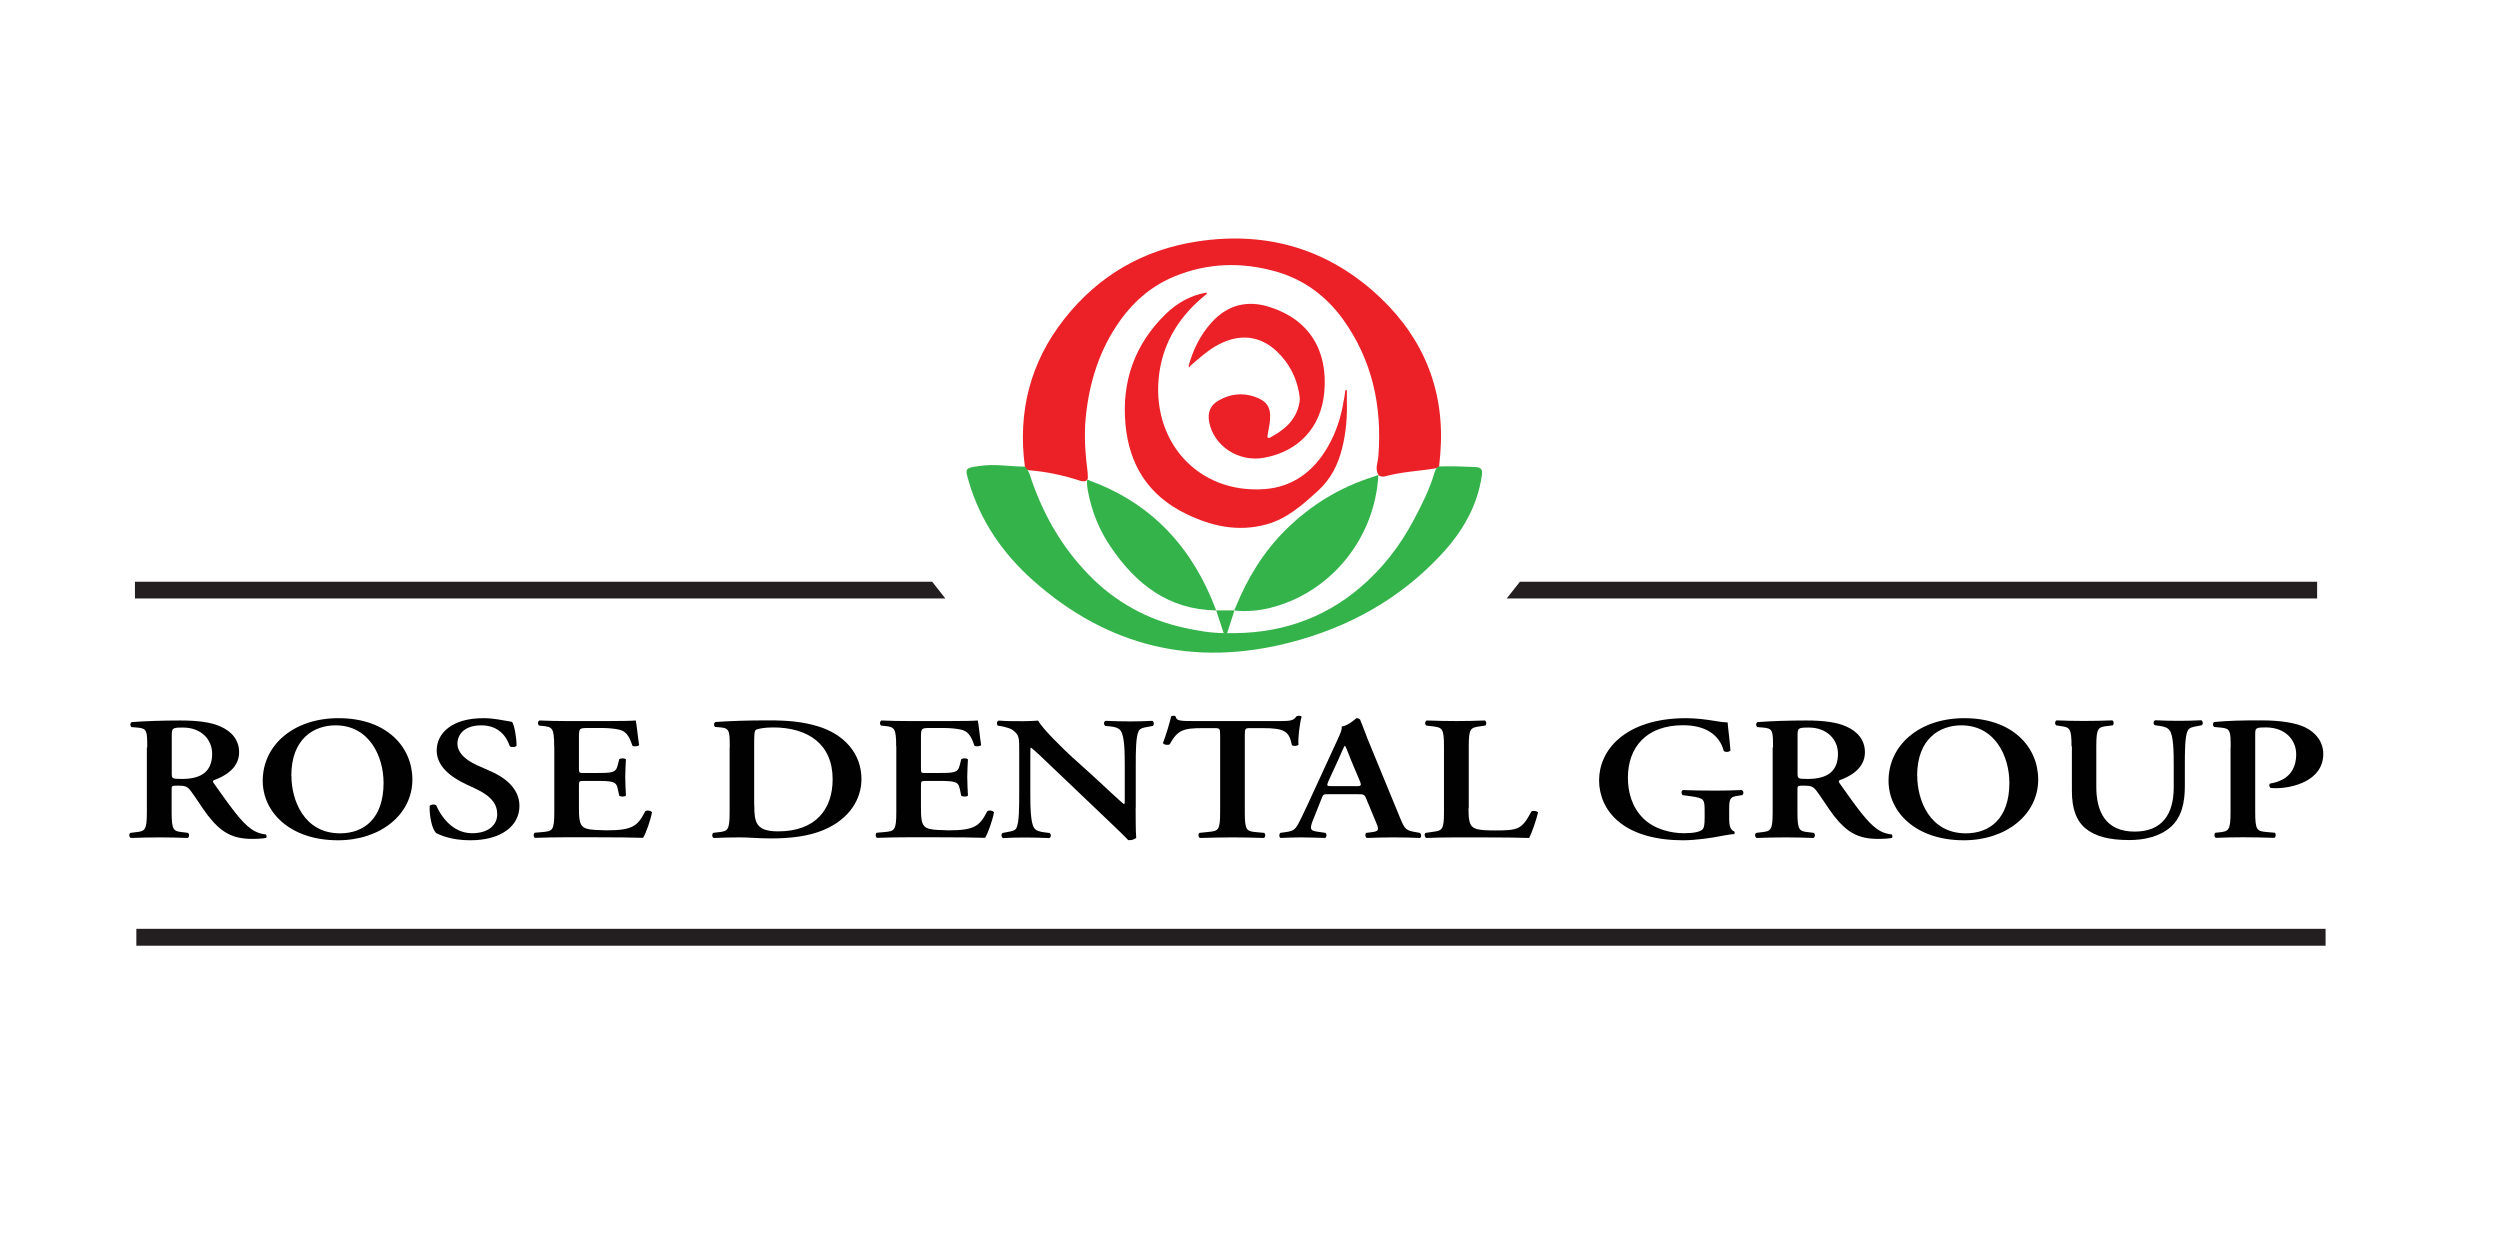 <svg xmlns="http://www.w3.org/2000/svg" id="Layer_1" data-name="Layer 1" width="3in" height="1.5in" viewBox="0 0 216 108"><g><path d="M88.55,40.32c-.63-4.73,.46-9.03,3.42-12.78,2.94-3.72,6.8-5.97,11.49-6.68,6.04-.92,11.39,.67,15.82,4.88,3.82,3.64,5.6,8.17,5.16,13.5-.03,.36-.06,.71-.1,1.07-.05,.07-.12,.11-.2,.14-1.48,.25-2.99,.3-4.45,.7-.18,.05-.37,.04-.55-.06-.39-.54-.09-1.11-.05-1.65,.34-4.33-.52-8.35-3.09-11.9-1.44-1.97-3.35-3.39-5.72-4.07-2.98-.85-5.94-.77-8.82,.42-1.89,.78-3.42,2.06-4.62,3.72-1.82,2.52-2.72,5.36-3.03,8.43-.16,1.61-.04,3.18,.16,4.76,0,.19,.04,.38,.01,.58-.03,.08-.08,.13-.16,.17-.19,.07-.37,.03-.55-.03-1.42-.46-2.86-.77-4.35-.89-.09,0-.18-.05-.26-.09-.07-.05-.1-.12-.11-.2Z" style="fill: #eb2127;"></path><path d="M88.55,40.32s.07,.06,.09,.1c.14,.17,.25,.34,.32,.55,1.05,3.27,2.7,6.21,5.09,8.67,2.29,2.37,5.08,3.91,8.31,4.61,1.12,.25,2.24,.44,3.39,.45,.07,0,.14,0,.22,0,4.33,.1,8.22-1.11,11.55-3.94,1.93-1.64,3.45-3.61,4.63-5.84,.69-1.3,1.36-2.62,1.78-4.05,.06-.21,.14-.41,.33-.54l.06-.03c1.05-.03,2.09,0,3.14,.05,.52,.03,.65,.2,.57,.75-.4,2.7-1.73,4.92-3.55,6.86-3.56,3.81-7.97,6.24-12.97,7.54-8.33,2.16-15.79,.39-22.24-5.34-2.6-2.31-4.55-5.11-5.55-8.5-.37-1.24-.36-1.21,.91-1.4,1.32-.2,2.61,.05,3.92,.06Z" style="fill: #35b34b;"></path><path d="M105.78,54.87c-.23-.71-.47-1.42-.7-2.13,.53,0,1.06,0,1.58,0-.23,.71-.46,1.42-.69,2.13-.06,0-.13,0-.19,0Z" style="fill: #35b34b;"></path><path d="M116.36,34.46c.06,1.46-.05,2.9-.41,4.31-.35,1.39-.98,2.63-2.05,3.61-1.34,1.22-2.69,2.44-4.49,2.93-2.45,.67-4.74,.16-6.97-.93-3.23-1.58-4.88-4.22-5.2-7.72-.34-3.72,.81-6.94,3.5-9.55,.97-.94,2.13-1.59,3.48-1.83,.04,.03,.06,.07,.04,.1-.01,.04-.03,.05-.04,.05-2.21,1.76-3.67,4-4.06,6.82-.78,5.79,3.28,10.42,9.08,10.01,2.45-.17,4.26-1.53,5.48-3.65,.72-1.25,1.16-2.6,1.38-4.02,.06-.09,.09-.23,.25-.14Z" style="fill: #eb2127;"></path><path d="M102.7,31.59c.39-1.39,1.01-2.66,1.99-3.74,1.37-1.51,3.07-1.94,4.99-1.33,3.46,1.09,5.06,3.78,4.74,7.35-.27,3.08-2.24,5.14-5.21,5.68-2.2,.4-4.35-1.01-4.74-3.11-.15-.8,.11-1.43,.79-1.82,.99-.58,2.05-.72,3.15-.34,1.04,.36,1.41,.9,1.32,1.99-.03,.42-.13,.84-.2,1.27-.04,.22-.05,.4,.27,.23,1.24-.67,2.23-1.54,2.48-3.02,.05-.3,0-.57-.05-.85-.25-1.38-.89-2.56-1.89-3.52-1.46-1.39-3.22-1.58-5.06-.61-.92,.48-1.66,1.18-2.44,1.84-.06,.03-.11,.02-.15-.02Z" style="fill: #eb2127;"></path><path d="M119.09,41.03c-.28,5.49-4.14,10.22-9.39,11.5-1,.24-2.01,.33-3.04,.22,.02-.04,.02-.08,0-.12,.04-.05,.07-.1,.09-.15,1.03-2.53,2.42-4.82,4.39-6.76,2.16-2.12,4.67-3.64,7.55-4.54,.13-.04,.27-.1,.4-.15Z" style="fill: #35b34b;"></path><path d="M105.08,52.74c-4.12-.06-6.94-2.27-9.13-5.51-.98-1.45-1.63-3.05-1.95-4.79-.06-.33-.11-.66-.07-.99,.03,.03,.07,.03,.11,.01,.05,.03,.11,.06,.17,.09,5.41,1.99,8.88,5.87,10.87,11.19Z" style="fill: #35b34b;"></path><path d="M116.36,34.46c-.08,.05-.16,.09-.25,.14,.04-.29,.09-.58,.13-.86,.04-.07,.09-.07,.13,0,0,.24,0,.48,0,.72Z" style="fill: #eb2127;"></path><path d="M106.76,52.47c-.03,.05-.06,.1-.09,.15,.03-.05,.06-.1,.09-.15Z" style="fill: #35b34b;"></path><path d="M102.7,31.59c.05,0,.1,.01,.15,.02-.04,.05-.08,.09-.12,.14-.01-.05-.02-.1-.03-.16Z" style="fill: #eb2127;"></path></g><g><path d="M12.72,64.58c0-1.46-.02-1.65-.88-1.72l-.48-.04c-.13-.11-.13-.35,.02-.43,1.15-.09,2.7-.14,4.2-.14s2.67,.15,3.47,.52c.93,.41,1.61,1.13,1.61,2.23,0,1.4-1.3,2.1-2.19,2.41-.11,.05-.07,.17,0,.26,1.46,2.06,2.37,3.35,3.23,3.95,.51,.37,1.04,.46,1.26,.47,.09,.06,.09,.23,.04,.3-.22,.05-.57,.09-1.21,.09-1.75,0-2.7-.59-3.82-2.01-.49-.64-1-1.48-1.44-2.07-.33-.46-.53-.52-1.13-.52-.55,0-.57,.01-.57,.33v1.95c0,1.62,.16,1.66,1.02,1.75l.4,.05c.13,.11,.11,.38-.04,.44-.8-.03-1.63-.05-2.43-.05s-1.63,.02-2.47,.05c-.15-.06-.2-.34-.04-.44l.4-.05c.86-.09,1.02-.14,1.02-1.75v-5.58Zm2.12,2.2c0,.49,0,.52,.88,.52,1.79,0,2.61-.73,2.61-2.18,0-1.21-.93-2.26-2.52-2.26-.95,0-.97,.05-.97,.75v3.17Z" style="fill: #010101;"></path><path d="M35.63,67.36c0,3-2.74,5.24-6.43,5.24-4.13,0-6.5-2.42-6.5-5.14,0-3.11,2.7-5.41,6.54-5.41,4.22,0,6.39,2.53,6.39,5.3Zm-10.45-.33c0,2.1,1.08,4.97,4.2,4.97,2.08,0,3.76-1.29,3.76-4.36,0-2.3-1.24-4.97-4.15-4.97-1.83,0-3.82,1.11-3.82,4.36Z" style="fill: #010101;"></path><path d="M37.67,71.96c-.33-.32-.57-1.37-.55-2.32,.11-.15,.42-.17,.57-.06,.33,.78,1.31,2.41,3.1,2.41,1.39,0,2.17-.7,2.17-1.63,0-.87-.49-1.57-1.86-2.21l-.79-.37c-1.37-.64-2.58-1.57-2.58-2.94,0-1.51,1.35-2.79,4.02-2.79,.95,0,1.64,.18,2.5,.32,.2,.33,.38,1.34,.38,2.06-.09,.14-.42,.15-.58,.05-.27-.79-.91-1.81-2.47-1.81-1.46,0-2.06,.79-2.06,1.6,0,.64,.53,1.33,1.73,1.86l1.13,.5c1.19,.52,2.5,1.46,2.5,3,0,1.74-1.59,2.97-4.24,2.97-1.68,0-2.63-.46-3-.64Z" style="fill: #010101;"></path><path d="M47.88,64.49c0-1.62-.16-1.68-1.02-1.77l-.29-.03c-.13-.11-.11-.38,.04-.44,.69,.03,1.55,.05,2.36,.05h3.49c1.17,0,2.23-.02,2.47-.05,.07,.26,.18,1.46,.29,2.12-.07,.12-.44,.15-.58,.06-.29-.88-.57-1.25-1.15-1.39-.42-.09-.97-.14-1.46-.14h-1.22c-.79,0-.79,.03-.79,.9v2.58c0,.4,.02,.41,.44,.41h.88c1.59,0,1.86-.02,2.03-.67l.13-.52c.15-.11,.49-.11,.58,.02-.02,.41-.06,.96-.06,1.52s.04,1.11,.06,1.6c-.09,.11-.44,.11-.58,.01l-.13-.61c-.13-.64-.44-.67-2.03-.67h-.88c-.42,0-.44,.03-.44,.41v1.94c0,.78,.04,1.33,.31,1.58,.22,.21,.53,.32,2.06,.34,2.32,.01,2.72-.41,3.36-1.65,.16-.11,.48-.06,.58,.09-.11,.64-.51,1.8-.77,2.21-.8-.03-2.37-.05-4.51-.05h-2.08c-.8,0-1.92,.02-2.74,.05-.15-.06-.16-.34-.04-.44l.68-.06c.86-.08,1.02-.12,1.02-1.74v-5.67Z" style="fill: #010101;"></path><path d="M63.05,64.58c0-1.46-.02-1.68-.88-1.74l-.38-.03c-.13-.08-.13-.35,.02-.43,1.31-.09,2.78-.14,4.57-.14s2.98,.12,4.31,.52c2.19,.67,3.74,2.29,3.74,4.56,0,1.69-1,3.43-3.27,4.39-1.3,.55-2.87,.73-4.53,.73-1.11,0-1.97-.09-2.65-.09s-1.52,.02-2.32,.05c-.15-.06-.16-.34-.04-.44l.4-.05c.86-.09,1.02-.14,1.02-1.75v-5.58Zm2.12,4.98c0,1.48,.13,2.27,2.06,2.27,3.25,0,4.71-1.92,4.71-4.5,0-3.02-2.1-4.48-5.15-4.48-.77,0-1.35,.12-1.48,.21s-.15,.41-.15,1.13v5.37Z" style="fill: #010101;"></path><path d="M77.43,64.49c0-1.62-.16-1.68-1.02-1.77l-.29-.03c-.13-.11-.11-.38,.04-.44,.69,.03,1.55,.05,2.36,.05h3.49c1.17,0,2.23-.02,2.47-.05,.07,.26,.18,1.46,.29,2.12-.07,.12-.44,.15-.58,.06-.29-.88-.57-1.25-1.15-1.39-.42-.09-.97-.14-1.46-.14h-1.22c-.79,0-.79,.03-.79,.9v2.58c0,.4,.02,.41,.44,.41h.88c1.59,0,1.86-.02,2.03-.67l.13-.52c.15-.11,.49-.11,.58,.02-.02,.41-.06,.96-.06,1.52s.04,1.11,.06,1.6c-.09,.11-.44,.11-.58,.01l-.13-.61c-.13-.64-.44-.67-2.03-.67h-.88c-.42,0-.44,.03-.44,.41v1.94c0,.78,.04,1.33,.31,1.58,.22,.21,.53,.32,2.06,.34,2.32,.01,2.72-.41,3.36-1.65,.16-.11,.48-.06,.58,.09-.11,.64-.51,1.8-.77,2.21-.8-.03-2.37-.05-4.51-.05h-2.08c-.8,0-1.92,.02-2.74,.05-.15-.06-.16-.34-.04-.44l.68-.06c.86-.08,1.02-.12,1.02-1.74v-5.67Z" style="fill: #010101;"></path><path d="M98.12,69.77c0,.46,0,2.26,.05,2.61-.15,.17-.48,.23-.69,.21-.29-.32-.75-.76-2.06-2.01l-4.27-4.07c-1.17-1.13-1.77-1.69-2.08-1.92-.05,0-.05,.17-.05,.98v2.97c0,1.14,.02,2.55,.33,3,.16,.23,.48,.33,.93,.38l.4,.05c.16,.11,.15,.4-.04,.44-.68-.03-1.39-.05-2.08-.05-.77,0-1.26,.02-1.9,.05-.15-.08-.18-.34-.04-.44l.4-.08c.35-.06,.68-.11,.8-.35,.24-.47,.24-1.8,.24-3v-3.61c0-1.19,.02-1.43-.6-1.88-.2-.14-.71-.26-.97-.31l-.27-.04c-.13-.09-.11-.4,.07-.44,.69,.06,1.7,.05,2.15,.05,.38,0,.82-.02,1.26-.05,.31,.66,2.3,2.58,2.94,3.16l1.83,1.65c.77,.7,2.47,2.32,2.65,2.41,.06-.05,.06-.12,.06-.37v-2.97c0-1.14-.02-2.55-.35-3-.16-.23-.46-.34-.91-.38l-.42-.04c-.16-.11-.15-.4,.04-.44,.71,.03,1.39,.05,2.1,.05,.79,0,1.26-.02,1.92-.05,.15,.08,.18,.33,.04,.44l-.42,.08c-.35,.06-.66,.11-.79,.35-.26,.47-.26,1.8-.26,3v3.64Z" style="fill: #010101;"></path><path d="M105.42,63.58c0-.64-.02-.67-.49-.67h-1.02c-1.68,0-2.17,.17-2.85,1.4-.13,.09-.51,.05-.58-.11,.31-.82,.58-1.77,.71-2.3,.04-.05,.11-.06,.2-.06,.07,0,.15,.01,.18,.06,.09,.38,.35,.4,1.59,.4h7.45c.89,0,1.17-.05,1.39-.4,.07-.03,.15-.06,.22-.06,.11,0,.2,.03,.24,.08-.18,.62-.33,1.94-.27,2.42-.09,.12-.4,.15-.57,.05-.24-1.19-.58-1.48-2.54-1.48h-1.04c-.47,0-.49,.03-.49,.67v6.58c0,1.62,.16,1.66,1.02,1.74l.66,.06c.13,.11,.11,.38-.04,.44-1.06-.03-1.88-.05-2.69-.05s-1.66,.02-2.83,.05c-.15-.06-.16-.37-.04-.44l.77-.08c.86-.09,1.02-.11,1.02-1.72v-6.58Z" style="fill: #010101;"></path><path d="M114.79,68.62c-.47,0-.46,0-.62,.41l-.73,1.83c-.37,.9-.13,.93,.55,1.02l.53,.08c.13,.11,.11,.38-.04,.44-.58-.03-1.28-.03-2.03-.05-.6,0-1.17,.02-1.81,.05-.13-.08-.15-.3-.02-.44l.55-.08c.53-.08,.73-.2,1-.7,.22-.4,.51-1.04,.9-1.86l2.5-5.43c.22-.49,.4-.85,.35-1.11,.64-.11,1.24-.73,1.28-.73,.15,0,.24,.05,.31,.12,.29,.69,.53,1.4,.82,2.09l2.63,6.39c.42,1.02,.51,1.11,1.44,1.26l.27,.05c.15,.11,.15,.37,.02,.44-.75-.03-1.42-.05-2.37-.05-.79,0-1.59,.03-2.23,.05-.15-.08-.16-.35-.05-.44l.4-.05c.66-.08,.75-.17,.47-.81l-.86-2.07c-.16-.41-.24-.41-.75-.41h-2.52Zm2.28-.69c.51,0,.58-.03,.44-.4l-.77-1.83c-.33-.81-.44-1.16-.53-1.26h-.04c-.07,.11-.26,.55-.57,1.26l-.82,1.78c-.18,.44-.15,.44,.29,.44h1.99Z" style="fill: #010101;"></path><path d="M126.88,69.84c0,.76,.04,1.31,.31,1.57,.22,.21,.51,.34,1.97,.34,2.03,0,2.32-.08,3.16-1.65,.18-.08,.47-.03,.57,.09-.15,.64-.55,1.8-.77,2.21-.77-.03-2.34-.05-4.38-.05h-1.9c-.93,0-1.84,.02-2.61,.05-.15-.06-.2-.37-.04-.44l.55-.08c.86-.12,1.02-.14,1.02-1.72v-5.67c0-1.59-.16-1.63-1.02-1.74l-.51-.06c-.13-.08-.13-.38,.04-.44,.91,.03,1.74,.05,2.58,.05s1.63-.02,2.43-.05c.16,.06,.18,.37,.04,.44l-.4,.06c-.86,.12-1.02,.15-1.02,1.74v5.35Z" style="fill: #010101;"></path><path d="M149.4,70.77c0,.53,.09,.93,.44,1.07,.05,.06,.05,.18-.02,.23-.2,0-.53,.06-.88,.12-1.13,.23-2.5,.41-3.54,.41-2.19,0-4.26-.49-5.63-1.68-1.08-.93-1.61-2.21-1.61-3.49s.53-2.59,1.68-3.58c1.3-1.14,3.29-1.8,5.83-1.8,.86,0,1.79,.12,2.43,.23,.42,.08,.95,.14,1.17,.14,.02,.46,.15,1.23,.24,2.42-.09,.15-.49,.17-.58,.03-.4-1.48-1.7-2.21-3.51-2.21-3.21,0-4.77,1.94-4.77,4.53,0,1.22,.33,2.53,1.32,3.51s2.45,1.29,3.52,1.29c.88,0,1.41-.12,1.63-.35,.11-.14,.16-.41,.16-.96v-.55c0-1.08-.02-1.17-1.24-1.34l-.66-.09c-.13-.11-.13-.37,.02-.44,.71,.03,1.59,.05,2.85,.05,.82,0,1.44-.02,2.23-.05,.18,.08,.2,.33,.04,.44l-.33,.05c-.68,.09-.79,.21-.79,1.14v.88Z" style="fill: #010101;"></path><path d="M153.19,64.58c0-1.46-.02-1.65-.88-1.72l-.48-.04c-.13-.11-.13-.35,.02-.43,1.15-.09,2.7-.14,4.2-.14s2.67,.15,3.47,.52c.93,.41,1.61,1.13,1.61,2.23,0,1.4-1.3,2.1-2.19,2.41-.11,.05-.07,.17,0,.26,1.46,2.06,2.37,3.35,3.23,3.95,.51,.37,1.04,.46,1.26,.47,.09,.06,.09,.23,.04,.3-.22,.05-.57,.09-1.21,.09-1.75,0-2.7-.59-3.82-2.01-.49-.64-1-1.48-1.44-2.07-.33-.46-.53-.52-1.13-.52-.55,0-.57,.01-.57,.33v1.95c0,1.62,.16,1.66,1.02,1.75l.4,.05c.13,.11,.11,.38-.04,.44-.8-.03-1.63-.05-2.43-.05s-1.63,.02-2.47,.05c-.15-.06-.2-.34-.04-.44l.4-.05c.86-.09,1.02-.14,1.02-1.75v-5.58Zm2.12,2.2c0,.49,0,.52,.88,.52,1.79,0,2.61-.73,2.61-2.18,0-1.21-.93-2.26-2.52-2.26-.95,0-.97,.05-.97,.75v3.17Z" style="fill: #010101;"></path><path d="M176.1,67.36c0,3-2.74,5.24-6.43,5.24-4.13,0-6.5-2.42-6.5-5.14,0-3.11,2.7-5.41,6.54-5.41,4.22,0,6.39,2.53,6.39,5.3Zm-10.45-.33c0,2.1,1.08,4.97,4.2,4.97,2.08,0,3.76-1.29,3.76-4.36,0-2.3-1.24-4.97-4.15-4.97-1.83,0-3.82,1.11-3.82,4.36Z" style="fill: #010101;"></path><path d="M178.98,64.49c0-1.62-.16-1.65-1.02-1.77l-.31-.05c-.13-.11-.11-.37,.04-.43,.73,.03,1.55,.05,2.36,.05s1.64-.02,2.45-.05c.15,.06,.16,.32,.04,.43l-.4,.05c-.86,.09-1.02,.15-1.02,1.77v3.49c0,2.1,.77,3.87,3.31,3.87,2.39,0,3.38-1.51,3.38-3.83v-1.91c0-1.14-.02-2.56-.35-3-.16-.23-.46-.34-.91-.4l-.37-.05c-.16-.11-.15-.38,.04-.43,.62,.03,1.32,.05,2.03,.05,.77,0,1.26-.02,1.94-.05,.15,.08,.18,.32,.04,.43l-.4,.08c-.35,.06-.68,.12-.8,.37-.26,.46-.26,1.8-.26,3v1.81c0,1.39-.26,2.67-1.21,3.52s-2.32,1.14-3.58,1.14c-1.72,0-2.92-.3-3.76-.98-.82-.66-1.21-1.72-1.21-3.26v-3.87Z" style="fill: #010101;"></path><path d="M192.73,64.58c0-1.39-.02-1.63-.79-1.71l-.64-.06c-.13-.11-.13-.37,.02-.43,1.28-.12,2.37-.14,4.04-.14s3,.21,3.82,.61c.95,.47,1.55,1.28,1.55,2.29,0,2.32-2.65,2.96-4.09,2.96-.16,0-.31,0-.46-.02-.13-.09-.15-.29-.05-.38,1.66-.27,2.26-1.28,2.26-2.53s-.95-2.32-2.61-2.32c-.91,0-.93,.05-.93,.64v6.66c0,1.62,.16,1.66,1.02,1.74l.68,.06c.11,.11,.09,.38-.04,.44-1.08-.03-1.9-.05-2.7-.05s-1.63,.02-2.36,.05c-.15-.06-.16-.34-.04-.44l.29-.03c.86-.09,1.02-.15,1.02-1.77v-5.58Z" style="fill: #010101;"></path></g><rect x="11.78" y="80.25" width="189.15" height="1.46" style="fill: #231f20;"></rect><polygon points="81.68 51.71 11.66 51.71 11.66 50.26 80.54 50.26 81.68 51.71" style="fill: #231f20;"></polygon><polygon points="130.18 51.71 200.2 51.71 200.2 50.26 131.32 50.26 130.18 51.71" style="fill: #231f20;"></polygon></svg>